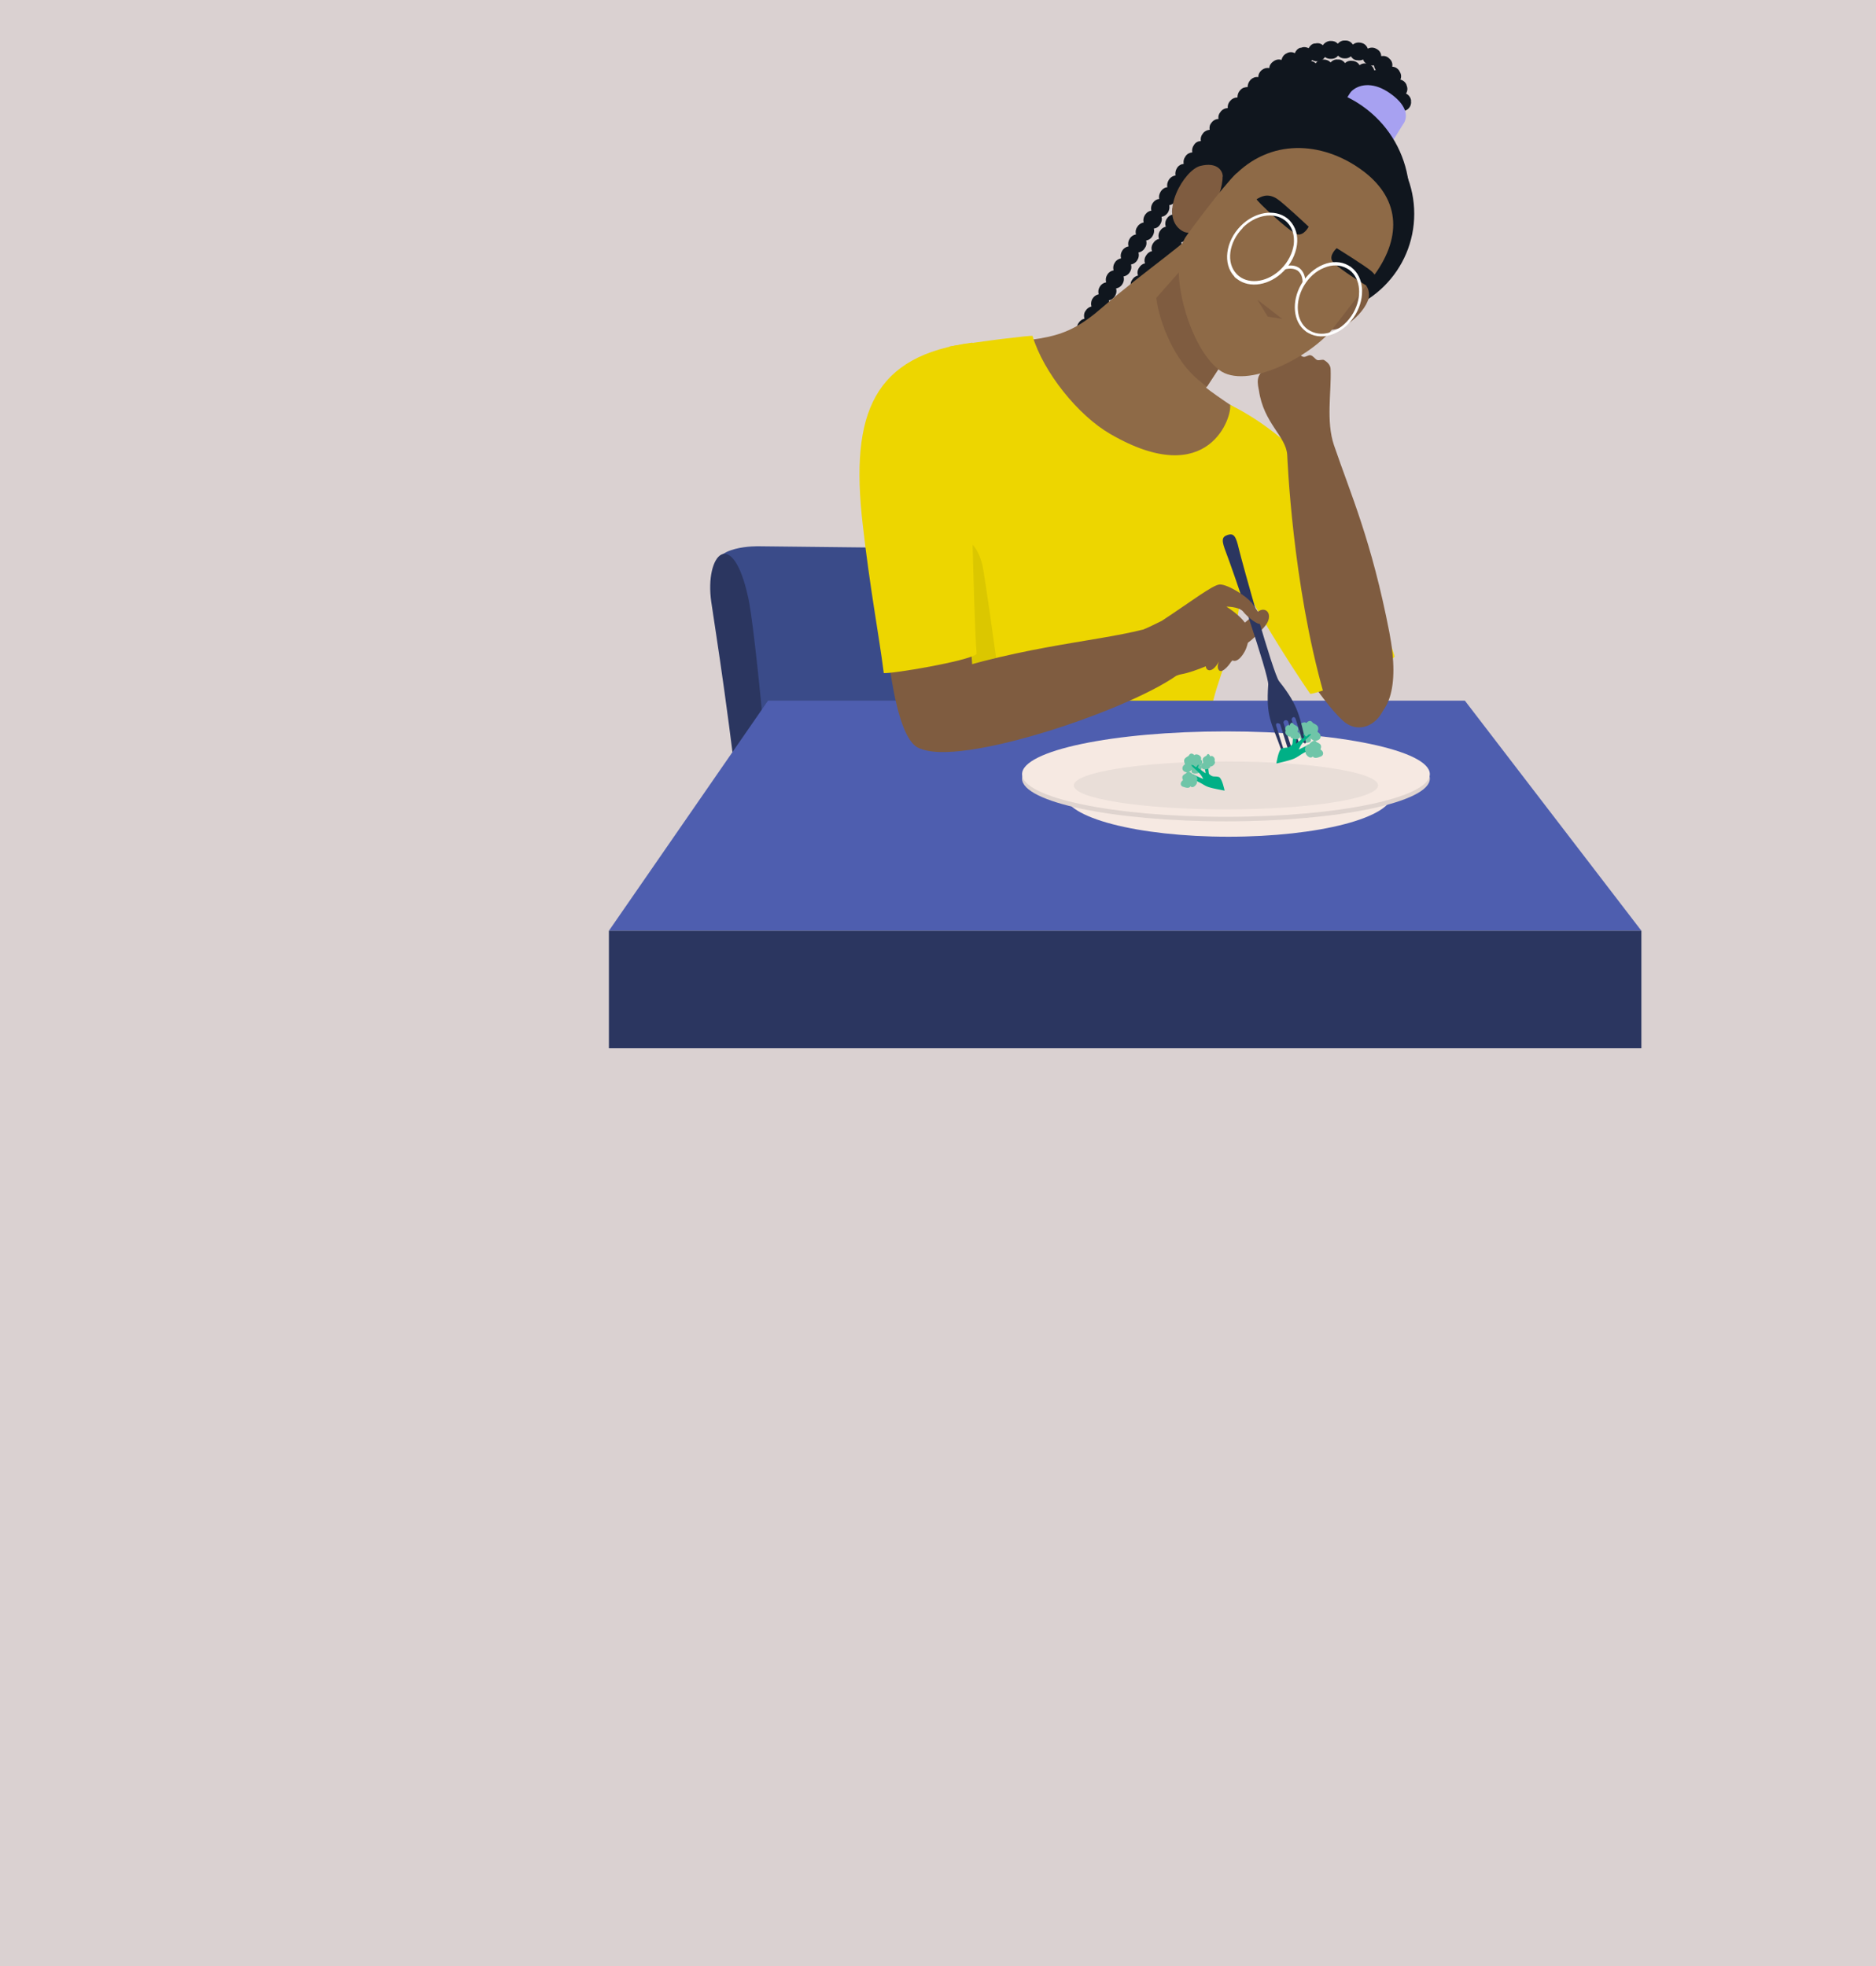 <?xml version="1.0" encoding="UTF-8"?>
<svg id="Laag_1" xmlns="http://www.w3.org/2000/svg" version="1.1" viewBox="0 0 830 870">
  <!-- Generator: Adobe Illustrator 29.2.1, SVG Export Plug-In . SVG Version: 2.1.0 Build 116)  -->
  <defs>
    <style>
      .st0 {
        fill: #2b3660;
      }

      .st1 {
        fill: #edd600;
      }

      .st2 {
        fill: #dbc700;
      }

      .st3 {
        fill: #a7a1f1;
      }

      .st4 {
        fill: #7f5c40;
      }

      .st5 {
        fill: #8e6a47;
      }

      .st6 {
        fill: #e9ded8;
      }

      .st7 {
        fill: #fff;
      }

      .st8 {
        fill: #3a4b89;
      }

      .st9 {
        fill: #f6e9e2;
      }

      .st10 {
        fill: #4e5eaf;
      }

      .st11 {
        fill: #dad1d1;
      }

      .st12 {
        fill: #10161e;
      }

      .st13 {
        fill: #00b086;
      }

      .st14 {
        fill: #dfd4cf;
      }

      .st15 {
        fill: #6fc5a8;
      }
    </style>
  </defs>
  <path class="st11" d="M0,0h830v870H0V0Z"/>
  <g>
    <g>
      <path class="st12" d="M486.6,188.8c-1.7-1-2.4-3.2-1.5-5.1l.2-.3c.5-1,1.5-1.8,2.5-2-.4-1-.4-2.2.1-3.2l.2-.3c.5-1,1.5-1.8,2.5-2-.4-1-.4-2.2.1-3.2l.2-.3c.5-1,1.5-1.8,2.5-2-.4-1-.4-2.2.1-3.2l.2-.3c.5-1,1.5-1.8,2.5-2-.4-1-.4-2.2.2-3.2l.2-.3c.5-1,1.5-1.8,2.5-2-.4-1-.4-2.2.2-3.2l.2-.3c.5-1,1.5-1.7,2.5-2-.4-1-.4-2.2.2-3.2l.2-.3c.5-1,1.5-1.7,2.5-2-.4-1-.4-2.2.2-3.2l.2-.3c.5-1,1.5-1.7,2.6-2-.4-1-.3-2.2.2-3.2l.2-.3c.6-1,1.5-1.7,2.6-2-.4-1-.3-2.2.2-3.2l.2-.3c.6-1,1.5-1.7,2.6-2-.4-1-.3-2.2.2-3.2l.2-.3c.6-1,1.5-1.7,2.6-1.9-.4-1-.3-2.2.2-3.2l.2-.3c.6-1,1.5-1.7,2.6-1.9-.4-1-.3-2.2.2-3.2l.2-.3c.6-1,1.5-1.7,2.6-1.9-.4-1-.3-2.2.3-3.2l.2-.3c.6-1,1.5-1.7,2.6-1.9-.4-1-.3-2.2.3-3.2l.2-.3c.6-1,1.5-1.7,2.6-1.9-.4-1-.3-2.2.3-3.2l.2-.3c.6-1,1.6-1.7,2.6-1.9-.3-1-.3-2.2.3-3.2l.2-.3c.6-1,1.6-1.7,2.7-1.9-.3-1-.2-2.2.3-3.2l.2-.3c.6-1,1.6-1.7,2.7-1.9-.3-1-.2-2.2.4-3.2l.2-.3c.6-1,1.6-1.6,2.7-1.8-.3-1-.2-2.2.4-3.2l.2-.3c.6-1,1.6-1.6,2.7-1.8-.3-1-.2-2.2.5-3.2l.2-.3c.6-1,1.7-1.6,2.7-1.8-.3-1-.1-2.2.5-3.2l.2-.3c.7-1,1.7-1.6,2.8-1.7-.3-1.1,0-2.2.6-3.2l.2-.3c.7-1,1.7-1.5,2.8-1.6-.2-1.1,0-2.3.7-3.2l.2-.3c.7-1,1.8-1.5,2.9-1.5-.2-1.1,0-2.3.9-3.2,0,0,.2-.2.3-.3.8-.9,2-1.4,3.1-1.3,0-1.2.3-2.4,1.3-3.2,0,0,.2-.2.3-.3,1-.9,2.2-1.1,3.4-.9,0-1.1.7-2.2,1.7-2.9l.3-.2c1-.7,2.2-.8,3.2-.6.1-1.1.8-2.1,1.8-2.8l.3-.2c1-.6,2.2-.8,3.3-.4.2-1.1.9-2.1,1.9-2.7l.3-.2c1-.6,2.2-.7,3.3-.3.2-1.1,1-2.1,2.1-2.6l.3-.2c1.1-.5,2.3-.5,3.4,0,.3-1.1,1.2-2,2.4-2.5.1,0,.3,0,.4-.1,1.2-.4,2.5-.2,3.5.4.6-1.1,1.6-1.9,2.9-2.1.1,0,.3,0,.5,0,1.5-.2,2.9.5,3.7,1.7,1.2-1,3-1.2,4.5-.3h0c.2.1.3.2.5.4,1.5,1,2,3,1.4,4.6,1.6.5,2.7,2,2.6,3.8,0,.4,0,.7,0,.7l-7.8-.8h0c0,0,0,0,0,0,0-.5,0-1,.3-1.4-.3-.1-.7-.3-1-.5,0,0,0,0-.1,0-.5-.3-.9-.7-1.2-1.1-.6.4-1.2.8-2,.9,0,0-.2,0-.3,0-1,.1-1.9,0-2.7-.6-.4.9-1.2,1.6-2.1,1.9,0,0-.2,0-.3.1-1,.4-2.1.3-3-.1-.3,1-1,1.8-2,2.3l-.3.2c-1,.5-2.1.5-3.1.2-.2,1-.9,1.9-1.9,2.5l-.3.2c-1,.6-2.1.7-3.1.4-.2,1-.8,2-1.8,2.6l-.3.2c-1,.6-2.1.8-3.1.5-.1,1-.7,2-1.7,2.7l-.3.2c-.9.6-2,.8-3,.6,0,1-.5,1.9-1.3,2.6,0,0-.2.1-.2.2-.8.7-1.8,1-2.8,1,0,1-.2,2.1-1,2.9,0,0-.1.2-.2.3-.7.9-1.8,1.3-2.8,1.4.2,1,0,2.1-.8,3l-.2.3c-.7.9-1.7,1.4-2.8,1.5.2,1,0,2.2-.6,3.1l-.2.3c-.7,1-1.7,1.5-2.7,1.6.3,1,0,2.2-.5,3.1l-.2.3c-.6,1-1.6,1.5-2.7,1.7.3,1,.1,2.2-.5,3.1l-.2.3c-.6,1-1.6,1.6-2.7,1.8.3,1,.2,2.2-.4,3.2l-.2.3c-.6,1-1.6,1.6-2.7,1.8.3,1,.2,2.2-.4,3.2l-.2.3c-.6,1-1.6,1.6-2.6,1.8.3,1,.2,2.2-.4,3.2l-.2.3c-.6,1-1.6,1.7-2.6,1.9.3,1,.2,2.2-.3,3.2l-.2.3c-.6,1-1.6,1.7-2.6,1.9.3,1,.3,2.2-.3,3.2l-.2.3c-.6,1-1.5,1.7-2.6,1.9.3,1,.3,2.2-.3,3.2l-.2.3c-.6,1-1.5,1.7-2.6,1.9.4,1,.3,2.2-.3,3.2l-.2.3c-.6,1-1.5,1.7-2.6,1.9.4,1,.3,2.2-.2,3.2l-.2.3c-.6,1-1.5,1.7-2.6,1.9.4,1,.3,2.2-.2,3.2l-.2.3c-.6,1-1.5,1.7-2.6,1.9.4,1,.3,2.2-.2,3.2l-.2.3c-.6,1-1.5,1.7-2.6,1.9.4,1,.3,2.2-.2,3.2l-.2.3c-.6,1-1.5,1.7-2.6,2,.4,1,.3,2.2-.2,3.2l-.2.3c-.5,1-1.5,1.7-2.5,2,.4,1,.3,2.2-.2,3.2l-.2.3c-.5,1-1.5,1.7-2.5,2,.4,1,.4,2.2-.2,3.2l-.2.3c-.5,1-1.5,1.7-2.5,2,.4,1,.4,2.2-.2,3.2l-.2.3c-.5,1-1.5,1.7-2.5,2,.4,1,.4,2.2-.2,3.2l-.2.3c-.5,1-1.5,1.7-2.5,2,.4,1,.4,2.2-.1,3.2l-.2.3c-.5,1-1.5,1.7-2.5,2,.4,1,.4,2.2-.1,3.2l-.2.3c-.5,1-1.5,1.8-2.5,2,.4,1,.4,2.2-.1,3.2l-.2.3c-.5,1-1.5,1.8-2.5,2,.4,1,.4,2.2-.1,3.2l-.2.3c-1,1.9-3.3,2.7-5.2,1.8,0,0-.2,0-.3-.2h-.1Z"/>
      <path class="st12" d="M473.1,200.9c-1.6-1-2.3-3-1.6-4.8v-.3c.6-1.1,1.5-1.9,2.5-2.2-.5-1-.5-2.1,0-3.2v-.3c.6-1.1,1.5-1.9,2.5-2.2-.5-1-.5-2.2,0-3.2v-.3c.6-1.1,1.5-1.8,2.5-2.2-.5-1-.5-2.2,0-3.2v-.3c.6-1.1,1.5-1.8,2.6-2.2-.5-1-.5-2.2,0-3.2v-.3c.6-1.1,1.5-1.8,2.6-2.1-.4-1-.5-2.2,0-3.2v-.3c.6-1.1,1.5-1.8,2.6-2.1-.4-1-.5-2.2,0-3.2l.2-.3c.5-1.1,1.4-1.8,2.4-2.1-.4-1-.5-2.2,0-3.2l.2-.3c.5-1.1,1.4-1.8,2.5-2.1-.4-1-.4-2.2,0-3.2l.2-.3c.5-1,1.4-1.8,2.5-2.1-.4-1-.4-2.2,0-3.2l.2-.3c.5-1,1.4-1.8,2.5-2.1-.4-1-.4-2.2,0-3.2l.2-.3c.5-1,1.4-1.8,2.5-2-.4-1-.4-2.2.1-3.2l.2-.3c.5-1,1.5-1.8,2.5-2-.4-1-.4-2.2.1-3.2l.2-.3c.5-1,1.5-1.8,2.5-2-.4-1-.4-2.2.2-3.2l.2-.3c.5-1,1.5-1.7,2.6-2-.4-1-.3-2.2.2-3.2l.2-.3c.6-1,1.5-1.7,2.6-2-.4-1-.3-2.2.2-3.2l.2-.3c.6-1,1.5-1.7,2.6-1.9-.4-1-.3-2.2.2-3.2l.2-.3c.6-1,1.5-1.7,2.6-1.9-.4-1-.3-2.2.3-3.2l.2-.3c.6-1,1.6-1.7,2.6-1.9-.3-1-.3-2.2.3-3.2l.2-.3c.6-1,1.6-1.7,2.7-1.9-.3-1-.2-2.2.4-3.2l.2-.3c.6-1,1.6-1.7,2.7-1.8-.3-1-.2-2.2.4-3.2l.2-.3c.6-1,1.6-1.6,2.7-1.8-.3-1-.2-2.2.5-3.2l.2-.3c.6-1,1.7-1.6,2.7-1.8-.3-1-.1-2.2.5-3.2l.2-.3c.7-1,1.7-1.6,2.8-1.7-.3-1.1,0-2.2.6-3.2l.2-.3c.7-1,1.7-1.5,2.8-1.7-.2-1.1,0-2.2.7-3.2l.2-.3c.7-1,1.8-1.5,2.9-1.6-.2-1.1,0-2.2.8-3.2l.2-.3c.7-1,1.8-1.5,2.9-1.5-.2-1.1,0-2.2.9-3.2l.2-.3c.8-.9,1.9-1.4,3-1.4-.1-1.1.2-2.3,1-3.1l.3-.3c.8-.9,1.9-1.3,3-1.3,0-1.1.3-2.3,1.1-3.1,0,0,.2-.2.3-.3.9-.9,2-1.2,3.1-1.1,0-1.1.4-2.3,1.4-3,0,0,.2-.2.3-.3,1-.8,2.1-1.1,3.3-.8,0-1.1.7-2.2,1.7-2.9.1,0,.2-.1.3-.2,1-.7,2.3-.8,3.4-.5.2-1.2,1-2.2,2.1-2.8.1,0,.3-.1.4-.2,1.2-.6,2.5-.4,3.6.1.5-1.1,1.5-2,2.8-2.3.1,0,.3,0,.4,0,1.2-.2,2.4,0,3.2.8.6-1,1.6-1.7,2.8-1.8.1,0,.3,0,.4,0,1.2-.1,2.4.3,3.2,1.1.7-.9,1.8-1.5,3.1-1.5h.4c1.3,0,2.4.6,3.1,1.6.9-.8,2.1-1.3,3.4-1,.1,0,.3,0,.4,0,1.3.2,2.3,1.1,2.9,2.2,1.1-.7,2.4-.8,3.7-.2.1,0,.3.1.4.2,1.3.6,2.1,1.8,2.2,3.1,1.3-.3,2.7,0,3.7,1.1.1.1.2.2.3.3,1,1.1,1.2,2.6.8,3.9,1.4.3,2.6,1.4,2.9,2.9,0,.4.1.6.1.7l-7.7,1.1h0c0,0,0,0,0,0-.2-.8-.1-1.5,0-2.2-.8-.2-1.5-.6-2-1.2,0,0-.1-.1-.2-.2-.6-.6-1-1.4-1-2.3-.8.2-1.7.1-2.5-.3,0,0-.2,0-.3-.1-.9-.4-1.6-1.1-1.9-1.9-.8.5-1.8.7-2.7.5,0,0-.2,0-.3,0-1-.2-1.9-.7-2.5-1.5-.7.7-1.7,1.1-2.7,1.1h-.3c-1.1,0-2.1-.4-2.8-1.1-.6.8-1.6,1.4-2.6,1.5-.1,0-.2,0-.3,0-1.1.1-2.1-.2-2.9-.9-.6.9-1.4,1.5-2.5,1.8-.1,0-.2,0-.3,0-1,.2-1.9,0-2.8-.4-.4.9-1,1.6-2,2,0,0-.2,0-.3.1-1,.5-2,.5-2.9.2-.2,1-.8,1.9-1.7,2.5,0,0-.2.1-.3.2-.9.6-2,.8-3,.6,0,1-.5,2-1.4,2.7,0,0-.2.1-.3.2-.9.7-1.9,1-2.9.9,0,1-.4,2.1-1.2,2.9,0,0-.2.2-.2.2-.8.8-1.9,1.2-2.9,1.1,0,1-.2,2.1-1,3l-.2.3c-.8.9-1.8,1.3-2.9,1.3.1,1-.1,2.1-.9,3l-.2.3c-.7.9-1.8,1.4-2.8,1.4.2,1,0,2.2-.8,3.1l-.2.3c-.7.9-1.7,1.4-2.8,1.5.2,1,0,2.2-.7,3.1l-.2.3c-.7.9-1.7,1.5-2.8,1.6.2,1,0,2.2-.6,3.1l-.2.3c-.7,1-1.7,1.5-2.7,1.6.3,1,0,2.2-.5,3.1l-.2.3c-.6,1-1.6,1.6-2.7,1.7.3,1,.1,2.2-.5,3.1l-.2.3c-.6,1-1.6,1.6-2.7,1.8.3,1,.2,2.2-.4,3.2l-.2.3c-.6,1-1.6,1.6-2.7,1.8.3,1,.2,2.2-.4,3.2l-.2.3c-.6,1-1.6,1.6-2.6,1.8.3,1,.2,2.2-.3,3.2l-.2.3c-.6,1-1.5,1.7-2.6,1.9.3,1,.3,2.2-.3,3.2l-.2.3c-.6,1-1.5,1.7-2.6,1.9.4,1,.3,2.2-.3,3.2l-.2.3c-.6,1-1.5,1.7-2.6,1.9.4,1,.3,2.2-.2,3.2l-.2.3c-.6,1-1.5,1.7-2.6,1.9.4,1,.3,2.2-.2,3.2l-.2.3c-.5,1-1.5,1.7-2.5,2,.4,1,.4,2.2-.2,3.2l-.2.3c-.5,1-1.5,1.7-2.5,2,.4,1,.4,2.2-.2,3.2l-.2.3c-.5,1-1.5,1.7-2.5,2,.4,1,.4,2.2-.1,3.2l-.2.3c-.5,1-1.4,1.8-2.5,2,.4,1,.4,2.2-.1,3.2l-.2.3c-.5,1-1.4,1.8-2.5,2,.4,1,.4,2.2,0,3.2l-.2.3c-.5,1-1.4,1.8-2.5,2.1.4,1,.4,2.2,0,3.2l-.2.3c-.5,1-1.4,1.8-2.5,2.1.4,1,.4,2.2,0,3.2v.3c-.6,1-1.6,1.8-2.6,2.1.4,1,.5,2.1,0,3.2v.3c-.6,1.1-1.5,1.8-2.6,2.1.4,1,.5,2.1,0,3.2v.3c-.6,1.1-1.5,1.8-2.6,2.1.4,1,.5,2.1,0,3.2v.3c-.6,1.1-1.5,1.8-2.6,2.1.5,1,.5,2.1,0,3.2v.3c-.6,1.1-1.5,1.8-2.5,2.1.5,1,.5,2.1,0,3.2v.3c-.6,1.1-1.5,1.8-2.5,2.2.5,1,.5,2.1,0,3.2v.3c-.6,1.1-1.5,1.9-2.5,2.2.5,1,.5,2.1,0,3.2v.3c-1,2-3.3,2.9-5.3,2.1-.2,0-.4-.2-.5-.3h0Z"/>
      <path class="st12" d="M457.6,204.7h0c-1.9-1.1-2.4-3.6-1.3-5.4l.2-.3c.6-1,1.6-1.6,2.7-1.8-.3-1-.2-2.2.4-3.2l.2-.3c.6-1,1.6-1.6,2.7-1.8-.3-1-.2-2.2.4-3.2l.2-.3c.6-1,1.6-1.6,2.7-1.8-.3-1-.2-2.2.4-3.2l.2-.3c.6-1,1.6-1.6,2.7-1.8-.3-1-.2-2.2.4-3.2l.2-.3c.6-1,1.6-1.6,2.7-1.9-.3-1-.2-2.2.4-3.2l.2-.3c.6-1,1.6-1.6,2.6-1.9-.3-1-.2-2.2.3-3.2l.2-.3c.6-1,1.6-1.7,2.6-1.9-.3-1-.2-2.2.3-3.2l.2-.3c.6-1,1.6-1.7,2.6-1.9-.3-1-.2-2.2.3-3.2l.2-.3c.6-1,1.6-1.7,2.6-1.9-.3-1-.2-2.2.3-3.2l.2-.3c.6-1,1.6-1.7,2.6-1.9-.3-1-.3-2.2.3-3.2l.2-.3c.6-1,1.6-1.7,2.6-1.9-.3-1-.3-2.2.3-3.2l.2-.3c.6-1,1.6-1.7,2.6-1.9-.3-1-.3-2.2.3-3.2l.2-.3c.6-1,1.5-1.7,2.6-1.9-.3-1-.3-2.2.3-3.2l.2-.3c.6-1,1.5-1.7,2.6-1.9-.3-1-.3-2.2.3-3.2l.2-.3c.6-1,1.5-1.7,2.6-1.9-.4-1-.3-2.2.3-3.2l.2-.3c.6-1,1.5-1.7,2.6-1.9-.4-1-.3-2.2.3-3.2l.2-.3c.6-1,1.5-1.7,2.6-1.9-.4-1-.3-2.2.3-3.2l.2-.3c.6-1,1.5-1.7,2.6-1.9-.4-1-.3-2.2.2-3.2l.2-.3c.6-1,1.5-1.7,2.6-1.9-.4-1-.3-2.2.2-3.2l.2-.3c.6-1,1.5-1.7,2.6-1.9-.4-1-.3-2.2.2-3.2l.2-.3c.6-1,1.5-1.7,2.6-1.9-.4-1-.3-2.2.2-3.2l.2-.3c.6-1,1.5-1.7,2.6-1.9-.4-1-.3-2.2.3-3.2l.2-.3c.6-1,1.6-1.7,2.6-1.9-.4-1-.3-2.2.3-3.2l.2-.3c.6-1,1.6-1.7,2.7-1.9-.3-1-.2-2.2.4-3.2l.2-.3c.6-1,1.6-1.6,2.7-1.8-.3-1-.2-2.2.5-3.2l.2-.3c.7-1,1.7-1.6,2.8-1.7-.3-1.1,0-2.2.6-3.2l.2-.3c.7-1,1.7-1.6,2.8-1.7-.2-1.1,0-2.3.7-3.2l.2-.3c.7-1,1.8-1.5,2.9-1.5-.2-1.1,0-2.3.9-3.2l.2-.3c.8-.9,1.9-1.4,3-1.4-.1-1.1.2-2.3,1-3.1l.3-.3c.8-.9,2-1.3,3.1-1.2,0-1.1.4-2.3,1.3-3.1,0,0,.2-.2.3-.3.9-.8,2.1-1.1,3.2-1,0-1.1.6-2.3,1.6-3,0,0,.2-.2.3-.2,1-.7,2.2-.9,3.4-.6.2-1.1.9-2.2,1.9-2.8.1,0,.2-.1.4-.2,1.1-.6,2.4-.6,3.4-.2.3-1.1,1.2-2.1,2.3-2.6.1,0,.3,0,.4-.1,1.2-.4,2.4-.3,3.4.3s0,0,0,0c.5-1.1,1.5-1.9,2.7-2.2.1,0,.3,0,.4,0,1.2-.3,2.5,0,3.3.9.7-1,1.7-1.6,3-1.7.1,0,.3,0,.4,0,1.2,0,2.4.4,3.2,1.3.8-.9,1.9-1.4,3.1-1.3h.4c1.2,0,2.3.7,2.9,1.6.8-.8,2-1.2,3.2-1,.1,0,.3,0,.4,0,1.2.2,2.3.9,2.8,1.9,1-.7,2.2-1,3.5-.6.1,0,.3,0,.4.1,1.4.4,2.3,1.5,2.6,2.8,1.4-.5,3.1-.1,4.2,1,.1.2.3.3.4.5,1.3,1.6,1.1,3.9-.4,5.3,1.2,1.4,1.3,3.5,0,5-.2.3-.4.5-.5.6l-5.6-5.5h0s0,0,0,0c.1-.1.2-.3.4-.4,0,0,0,0,0,0,0,0,0,0,0,0-.5-.5-.8-1.1-1-1.8-.8.3-1.6.3-2.5,0,0,0-.2,0-.3,0-1-.3-1.8-1-2.3-1.8-.8.6-1.8.9-2.9.7-.1,0-.2,0-.3,0-1.1-.1-2-.8-2.6-1.6-.8.7-1.8,1.1-2.9,1h-.3c-1.1,0-2-.6-2.7-1.3-.7.8-1.6,1.3-2.7,1.3h-.3c-1.1,0-2.1-.3-2.8-.9-.6.8-1.4,1.4-2.5,1.7,0,0-.2,0-.3,0-1,.2-2.1,0-2.9-.5-.4.9-1.2,1.6-2.2,2,0,0-.2,0-.3.1-1,.4-2,.3-2.9,0-.3,1-.9,1.8-1.9,2.3,0,0-.2.1-.3.2-1,.5-2,.6-3,.4-.1,1-.7,1.9-1.6,2.6,0,0-.2.1-.3.2-.9.7-1.9.9-2.9.7,0,1-.5,2-1.3,2.8,0,0-.2.1-.3.2-.8.8-1.9,1.1-2.9,1,0,1-.3,2.1-1.1,2.9l-.2.3c-.8.8-1.8,1.2-2.9,1.2.1,1-.2,2.1-.9,3l-.2.3c-.7.9-1.8,1.3-2.8,1.4.2,1,0,2.1-.7,3l-.2.3c-.7.9-1.7,1.4-2.8,1.5.2,1,0,2.1-.6,3.1l-.2.3c-.7,1-1.7,1.5-2.7,1.6.3,1,.1,2.2-.5,3.1l-.2.3c-.6,1-1.6,1.6-2.7,1.7.3,1,.2,2.2-.4,3.1l-.2.3c-.6,1-1.6,1.6-2.6,1.8.3,1,.2,2.2-.4,3.2l-.2.3c-.6,1-1.5,1.6-2.6,1.9.3,1,.3,2.2-.3,3.2l-.2.3c-.6,1-1.5,1.7-2.6,1.9.4,1,.3,2.2-.2,3.2l-.2.3c-.6,1-1.5,1.7-2.5,1.9.4,1,.3,2.2-.2,3.2l-.2.3c-.6,1-1.5,1.7-2.6,2,.4,1,.3,2.2-.2,3.2l-.2.3c-.6,1-1.5,1.7-2.6,1.9.4,1,.3,2.2-.2,3.2l-.2.3c-.6,1-1.5,1.7-2.6,1.9.4,1,.3,2.2-.2,3.2l-.2.3c-.6,1-1.5,1.7-2.6,1.9.4,1,.3,2.2-.3,3.2l-.2.3c-.6,1-1.5,1.7-2.6,1.9.4,1,.3,2.2-.3,3.2l-.2.3c-.6,1-1.5,1.7-2.6,1.9.4,1,.3,2.2-.3,3.2l-.2.3c-.6,1-1.5,1.7-2.6,1.9.4,1,.3,2.2-.3,3.2l-.2.3c-.6,1-1.5,1.7-2.6,1.9.3,1,.3,2.2-.3,3.2l-.2.3c-.6,1-1.6,1.7-2.6,1.9.3,1,.3,2.2-.3,3.2l-.2.3c-.6,1-1.6,1.7-2.6,1.9.3,1,.3,2.2-.3,3.2l-.2.3c-.6,1-1.6,1.7-2.6,1.9.3,1,.3,2.2-.3,3.2l-.2.3c-.6,1-1.6,1.7-2.6,1.9.3,1,.2,2.2-.3,3.2l-.2.3c-.6,1-1.6,1.7-2.6,1.9.3,1,.2,2.2-.3,3.2l-.2.3c-.6,1-1.6,1.7-2.6,1.9.3,1,.2,2.2-.4,3.2l-.2.3c-.6,1-1.6,1.7-2.7,1.9.3,1,.2,2.2-.4,3.2l-.2.3c-.6,1-1.6,1.7-2.7,1.9.3,1,.2,2.2-.4,3.2l-.2.3c-.6,1-1.6,1.7-2.7,1.9.3,1,.2,2.2-.4,3.2l-.2.3c-.6,1-1.6,1.6-2.7,1.8.3,1,.2,2.2-.4,3.2l-.2.3c-.6,1-1.6,1.6-2.7,1.8.3,1,.2,2.2-.4,3.2l-.2.3c-.6,1-1.6,1.6-2.7,1.8.3,1,.2,2.2-.4,3.2l-.2.3c-1.1,1.8-3.5,2.4-5.4,1.3h0Z"/>
      <path class="st12" d="M454.1,191.6c-1.7-1-2.4-3.3-1.4-5.1v-.2c.7-1,1.6-1.8,2.7-2-.4-1-.4-2.2.2-3.2l.2-.3c.6-1,1.5-1.7,2.6-2-.4-1-.3-2.2.2-3.2l.2-.3c.6-1,1.5-1.7,2.6-1.9-.4-1-.3-2.2.2-3.2l.2-.3c.6-1,1.5-1.7,2.6-1.9-.4-1-.3-2.2.2-3.2l.2-.3c.6-1,1.5-1.7,2.6-1.9-.4-1-.3-2.2.3-3.2l.2-.3c.6-1,1.5-1.7,2.6-1.9-.4-1-.3-2.2.3-3.2l.2-.3c.6-1,1.5-1.7,2.6-1.9-.4-1-.3-2.2.3-3.2l.2-.3c.6-1,1.6-1.7,2.6-1.9-.3-1-.3-2.2.3-3.2l.2-.3c.6-1,1.6-1.7,2.6-1.9-.3-1-.3-2.2.3-3.2l.2-.3c.6-1,1.6-1.7,2.6-1.9-.3-1-.2-2.2.3-3.2l.2-.3c.6-1,1.6-1.7,2.7-1.9-.3-1-.2-2.2.4-3.2l.2-.3c.6-1,1.6-1.6,2.7-1.8-.3-1-.2-2.2.4-3.2l.2-.3c.6-1,1.6-1.6,2.7-1.8-.3-1-.2-2.2.4-3.2l.2-.3c.6-1,1.6-1.6,2.7-1.8-.3-1-.2-2.2.4-3.2l.2-.3c.6-1,1.6-1.6,2.7-1.8-.3-1-.2-2.2.4-3.2l.2-.3c.6-1,1.6-1.6,2.7-1.8-.3-1-.2-2.2.5-3.2l.2-.3c.6-1,1.7-1.6,2.7-1.8-.3-1-.1-2.2.5-3.2l.2-.3c.7-1,1.7-1.6,2.7-1.7-.3-1-.1-2.2.5-3.2l.2-.3c.7-1,1.7-1.6,2.8-1.7-.3-1,0-2.2.6-3.2l.2-.3c.7-1,1.7-1.6,2.8-1.7-.3-1,0-2.2.6-3.2l.2-.3c.7-1,1.7-1.5,2.8-1.7-.2-1.1,0-2.2.6-3.2l.2-.3c.7-1,1.7-1.5,2.8-1.6-.2-1.1,0-2.2.7-3.2l.2-.3c.7-1,1.8-1.5,2.9-1.6-.2-1.1,0-2.2.7-3.2l.2-.3c.7-1,1.8-1.5,2.9-1.5-.2-1.1,0-2.2.8-3.2l.2-.3c.7-.9,1.8-1.4,2.9-1.5-.2-1.1,0-2.2.8-3.1l.2-.3c.8-.9,1.8-1.4,2.9-1.4-.2-1.1.1-2.2.9-3.1l.2-.3c.8-.9,1.9-1.4,3-1.4-.1-1.1.2-2.2,1-3.1l.3-.3c.8-.9,1.9-1.3,3-1.3,0-1.1.3-2.2,1.1-3.1l.3-.3c.8-.9,2-1.2,3.1-1.2,0-1.1.4-2.2,1.2-3.1l.3-.3c.9-.8,2-1.2,3.2-1,0-1.1.5-2.2,1.4-3l.3-.2c1-.8,2.1-1,3.2-.8,0-1.1.7-2.2,1.7-2.9,0,0,.2-.1.3-.2,1-.7,2.3-.9,3.4-.5.2-1.1.9-2.2,2-2.8.1,0,.2-.1.4-.2,1.1-.6,2.4-.6,3.5,0,.4-1.1,1.2-2,2.4-2.4h.4c1.1-.5,2.3-.3,3.3.2s0,0,0,0c.5-1,1.4-1.9,2.6-2.1.1,0,.3,0,.4,0,1.2-.3,2.4,0,3.3.8.6-1,1.7-1.7,2.9-1.9.1,0,.3,0,.4,0,1.3-.1,2.4.3,3.3,1.2.8-.9,1.9-1.5,3.2-1.4h.4c1.3,0,2.4.8,3.1,1.8.9-.8,2.2-1.1,3.5-.8.1,0,.3,0,.4.1,1.3.3,2.2,1.3,2.7,2.5,1.1-.6,2.5-.6,3.6,0,.1,0,.2.1.4.2,1.2.7,1.9,1.8,1.9,3.1,1.2-.2,2.5,0,3.5,1,0,0,.2.2.3.3,1,.9,1.3,2.2,1.1,3.4,1.2,0,2.4.7,3.1,1.8,0,.1.1.2.2.4.7,1.1.8,2.4.3,3.5,1.2.3,2.2,1.1,2.7,2.3,0,.1,0,.3.1.4.5,1.2.3,2.5-.3,3.5,1.1.5,1.9,1.5,2.2,2.8,0,.3,0,.5,0,.5.3,2.1-1.2,4.1-3.3,4.4-2.1.3-4.1-1.2-4.4-3.3,0,0,0,0,0-.2-.2-1,0-2,.5-2.8-.9-.4-1.6-1.1-2-2.1,0,0,0-.2-.1-.3-.4-1-.4-2,0-2.9-.9-.2-1.8-.8-2.3-1.7,0,0-.1-.2-.2-.3-.6-.9-.7-1.8-.6-2.8-.9,0-1.9-.4-2.6-1.1,0,0-.1-.1-.2-.2-.7-.7-1.1-1.6-1.2-2.5-.9.2-1.9,0-2.7-.4,0,0-.2,0-.3-.1-.9-.5-1.5-1.2-1.8-2.1-.8.4-1.8.5-2.8.3,0,0-.2,0-.3,0-1-.2-1.8-.9-2.3-1.7-.7.6-1.7,1-2.7.9h-.3c-1,0-2-.5-2.7-1.2-.6.8-1.5,1.3-2.6,1.4-.1,0-.2,0-.3,0-1.1.1-2.1-.2-2.9-.8-.5.9-1.4,1.5-2.4,1.8-.1,0-.2,0-.3,0-1.1.3-2.1,0-3-.5-.4.9-1.2,1.7-2.3,2h-.3c-1,.5-2.1.4-3,0-.3.9-1,1.7-1.9,2.2,0,0-.2,0-.3.1-1,.5-2,.6-3,.3-.2,1-.7,1.9-1.6,2.5,0,0-.2.1-.3.2-.9.6-2,.8-3,.6,0,1-.6,2-1.4,2.8l-.3.2c-.9.7-1.9,1-3,.9,0,1-.4,2.1-1.2,2.9l-.3.2c-.8.8-1.9,1.1-3,1,0,1-.3,2.1-1.1,2.9l-.3.3c-.8.8-1.9,1.2-2.9,1.2,0,1-.2,2.1-1,3l-.2.3c-.8.9-1.8,1.3-2.9,1.3.1,1-.2,2.2-.9,3l-.2.3c-.8.9-1.8,1.3-2.9,1.4.2,1-.1,2.2-.9,3.1l-.2.3c-.7.9-1.8,1.4-2.9,1.4.2,1,0,2.2-.8,3.1l-.2.3c-.7.9-1.8,1.4-2.8,1.5.2,1,0,2.2-.7,3.1l-.2.3c-.7.9-1.7,1.4-2.8,1.5.2,1,0,2.2-.7,3.1l-.2.3c-.7.9-1.7,1.5-2.8,1.6.2,1,0,2.2-.6,3.1l-.2.3c-.7,1-1.7,1.5-2.8,1.6.2,1,0,2.2-.6,3.1l-.2.3c-.7,1-1.7,1.5-2.8,1.6.3,1,0,2.2-.6,3.1l-.2.3c-.7,1-1.7,1.5-2.7,1.7.3,1,0,2.2-.5,3.1l-.2.3c-.7,1-1.7,1.6-2.7,1.7.3,1,.1,2.2-.5,3.2l-.2.3c-.6,1-1.6,1.6-2.7,1.7.3,1,.1,2.2-.5,3.2l-.2.3c-.6,1-1.6,1.6-2.7,1.8.3,1,.2,2.2-.5,3.2l-.2.3c-.6,1-1.6,1.6-2.7,1.8.3,1,.2,2.2-.4,3.2l-.2.3c-.6,1-1.6,1.6-2.7,1.8.3,1,.2,2.2-.4,3.2h0l-.2.3c-.6,1-1.6,1.6-2.7,1.8.3,1,.2,2.2-.4,3.2l-.2.3c-.6,1-1.6,1.6-2.7,1.8.3,1,.2,2.2-.4,3.2l-.2.3c-.6,1-1.6,1.6-2.6,1.8.3,1,.2,2.2-.4,3.2l-.2.3c-.6,1-1.6,1.6-2.6,1.9.3,1,.2,2.2-.3,3.2l-.2.3c-.6,1-1.6,1.7-2.6,1.9.3,1,.3,2.2-.3,3.2l-.2.3c-.6,1-1.6,1.7-2.6,1.9.3,1,.3,2.2-.3,3.2l-.2.3c-.6,1-1.5,1.7-2.6,1.9.3,1,.3,2.2-.3,3.2l-.2.3c-.6,1-1.5,1.7-2.6,1.9.4,1,.3,2.2-.3,3.2l-.2.3c-.6,1-1.5,1.7-2.6,1.9.4,1,.3,2.2-.3,3.2l-.2.3c-.6,1-1.5,1.7-2.6,1.9.4,1,.3,2.2-.2,3.2l-.2.3c-.6,1-1.5,1.7-2.6,1.9.4,1,.3,2.2-.2,3.2l-.2.3c-.6,1-1.5,1.7-2.6,1.9.4,1,.3,2.2-.2,3.2l-.2.3c-.5,1-1.5,1.7-2.5,2,.4,1,.4,2.2-.2,3.2v.2c-1.1,1.9-3.5,2.7-5.4,1.7,0,0-.2,0-.2-.1h0Z"/>
      <polygon class="st12" points="607.4 34.4 599.2 47.9 541.4 69 571.1 26.3 607.4 34.4"/>
      <path class="st3" d="M621,54.6c-.5.9-7.6,12.3-8.3,13-4.6,4.9-5.8-2.6-11.8-6.2-5.9-3.6-13.1-1-11-7.3.3-1,7.1-12.9,7.9-13.6,3.2-3.2,9.2-4.3,16,0s10,9.6,7.2,14.2Z"/>
    </g>
    <circle class="st12" cx="580.6" cy="94.6" r="45.1"/>
    <g id="face">
      <g id="eyebrows">
        <path class="st12" d="M582.4,105.9s14.2,6.8,16.6,8.6c4,3,3.3,6.4,3,8.3,0,.7-18.8-8.4-20.8-10.8-2-2.5,1.2-6,1.2-6Z"/>
        <path class="st12" d="M569.1,97.8s-12.5-9.5-15.3-10.8c-4.5-2.2-7.2,0-8.7,1.1-.5.4,16.1,12.9,19.2,13.5,3.1.6,4.8-3.9,4.8-3.9h0Z"/>
      </g>
      <g>
        <g id="face1">
          <ellipse class="st12" cx="582.1" cy="128.8" rx="5.9" ry="5.2" transform="translate(168.9 558.5) rotate(-58.6)"/>
        </g>
        <g id="face2">
          <ellipse class="st12" cx="549.3" cy="108.8" rx="5.9" ry="5.2" transform="translate(170.2 520.9) rotate(-58.6)"/>
        </g>
      </g>
    </g>
  </g>
  <g id="Laag_3">
    <g>
      <g>
        <g>
          <path class="st8" d="M462.7,243.1l-126.8-1.4s-22.2-.7-19.3,11.7c3.6,15.3,10.2,52.3,23.4,134.4l170.5-.7c-12.5-48.6-26.9-140.4-47.8-144h0Z"/>
          <path class="st0" d="M331,264.3c-6.9-31.8-19.4-19.3-16.3,2.1,2.2,15.3,7.7,47.5,15.9,121.4l11.8,4.9c-.8-38.6-8.5-115.6-11.4-128.5Z"/>
        </g>
        <path class="st5" d="M531.9,99.1c-4.6,6.9-25,20.3-44.3,37-17.8,15.5-26,13.4-61.5,17.3-1.4.2,19.5,39.5,46.5,54,64.7,34.9,77.3-13.5,81.6-21.7-7.3-4.8-18.5-12.1-23.1-16.2-8.8-7.9,21.3-21.1,28-29.4,14.7-18.4-22-49-27.2-41h0Z"/>
        <path class="st1" d="M456.8,148.6c4.9,16.2,20.2,35.2,34.4,43.4,44.1,25.6,54.2-8.5,53-12.9,14.6,7.1,29,19.3,31.5,24.3-3.7,11.3-27,22.7-26.4,43.1,1.7,57.2-27.9,55-8.2,123.7,1.3,4.7-58.2,39.2-133.8,9.8-1.5-2.7.6-123.3.6-133.4,0-55.9,2.4-71.8,12.2-93.3,15-2.5,35.6-4.9,36.6-4.7h0Z"/>
        <path class="st2" d="M416.8,261.4c4.2-28.2,14-26,17.8-11.6,1.2,4.4,16.9,114.4,14.3,122.9-14.4-6.7-34.9-10.6-35.6-13.5-9.2-33.7,2-87.8,3.6-97.9h0Z"/>
        <g>
          <polygon class="st10" points="726.2 411.8 269.4 411.8 339.8 310 648.1 310 726.2 411.8"/>
          <rect class="st0" x="269.4" y="411.8" width="456.8" height="52"/>
        </g>
        <g>
          <ellipse class="st9" cx="543.5" cy="351.3" rx="72.5" ry="18.9"/>
          <ellipse class="st14" cx="542.4" cy="344.5" rx="90.2" ry="18.9"/>
          <ellipse class="st9" cx="542.4" cy="342.5" rx="90.2" ry="18.9"/>
          <ellipse class="st6" cx="542.4" cy="347.5" rx="67.3" ry="10.6"/>
          <g>
            <path class="st15" d="M528.5,334.2s-1.5-1.9-2.6.2c-1.7,1-2.6,1.6-1.6,3.7-1.7,1.1-1.4,2.9,0,3.4,1.4.5,1.9,0,3-.9-.7,1.8,1.5,1.8,2.7,1.5,1.2-.3,2.1-2.6,1.3-3.2.6-.9,1-2.3,0-2.9.8-1.5-2.1-3-2.9-1.8h0Z"/>
            <path class="st13" d="M532.4,344.7s-3.5-1.5-4.4-2c-1.6-.7-1.8.3-.8,2.1,3.7,1,5.3,2.7,7.4,3.4,2,.7,7.2,1.6,7.2,1.6,0,0-1.1-5.5-2.5-6-2-.6-2.6.4-4.4-1.4-.2-.2-.5-4.7-.6-4.8s-.8,0-1.7.2c-.2,0,1,4.3.8,4.3s-2.2-1.6-3.3-2.3c-.4-.3.5-1.3.2-1.4-.4-.3-.9,1.3-1.3,1-.9-.6-.9-.8-1-.8-.4,0-1.2-.4-.9,0,.6,1.2,4.2,3.2,5.3,6.2h0Z"/>
            <path class="st15" d="M528,342.9s-2.2-2.6-3.2-.8c-1.4.8-2.2,1.3-1.4,3.1-1.4.9-1.3,2.5,0,2.9s2.6.9,3.3-.2c1.3,1.4,3.4-1.5,2.8-2.1.5-.8.3-2.9-1.4-3Z"/>
            <path class="st15" d="M535.5,334.8s-.8-2.3-1.7-.5c-1.4.8-2.2,1.3-1.4,3.1-1.4.9-1.3,2.5,0,2.9s3.5-.5,2.9-1.1c1.7,0,2.8-2,2-2.5.7-1.2-1.1-2.9-1.8-2h0Z"/>
          </g>
        </g>
        <path class="st4" d="M406.9,331.1c-12.4-4.1-15.3-56-15.9-60.6-4.1-33-1.6-47.7-2.4-63.3-1.3-23.9,29.2-11.2,32.4,9.2,6.2,39.5,11.1,88.7,9.9,104.3,0,0-13.8,13.8-24,10.4h0Z"/>
        <path class="st1" d="M391,297.7c-2.1-16.6-6.1-37.2-9.3-65.6-5.8-49.9,5.1-74.8,48.5-80.5,6.8,19.5-.4,49.1-.2,72.7.4,27,1.5,59.3,2.1,65.1-4.1,3.2-37.7,8.8-41.2,8.4h0Z"/>
        <path class="st4" d="M565.8,279.4s18,30.3,28.5,39.6c9.8,8.7,24.4-3.7,18-22.5-1.8-5.3-7.7-29.4-7.7-29.4,0,0-39.2,3.8-38.8,12.3Z"/>
        <path class="st1" d="M579.7,307s-22.2-31.6-41.4-70.7c-9.3-18.8,7.2-36,15.5-45.9,12.5.4,23.2,12.6,30.4,26.2,12.8,24.2,26.7,53.7,32.8,73.8-3.4,5.5-33.9,16.5-37.3,16.6h0Z"/>
        <path class="st4" d="M588.7,163.3c.4,10.2-2.1,23.1,1.5,33.7,7.4,21.7,16.6,42.1,24.5,82.8,9.9,51.6-24.4,43.3-29,27.2-14-49.1-16.1-104.3-16.2-105.8-.6-8.3-10.4-13.9-12.5-28.4-.4-2.2-2.1-8,3.9-9.3,2.1-3.6,2-4.3,3.9-4.9.9-.3,2.2.2,3.8,0,1.4-.3,3.1-2.1,4.8-2.1s2.3,1.3,3.4,1.4,2.1-1,3.1-.7c1.2.3,2,1.8,2.9,2.1s2.2-.4,3,0c1.7,1,2.9,2.4,2.9,4.1h0Z"/>
        <g>
          <path class="st4" d="M548.6,277.3s6.8-5.7,7.5-6.3c3.9-3.6,8.1,1.2,3,6.7-5,5.6-7.2,6.8-7.2,6.8,0,0-7.1-1.9-3.4-7.3h0Z"/>
          <g>
            <path class="st15" d="M578,319.9s1.5-2.1,2.9,0c1.9.9,2.9,1.5,2,3.9,1.9,1.1,1.8,3,.2,3.7-1.5.6-2,.2-3.3-.8.9,1.9-1.5,2.1-2.8,1.8-1.3-.3-2.3-2.7-1.6-3.4-.7-.9-1.2-2.4-.3-3.1-1.1-1.5,1.9-3.1,2.9-2.1Z"/>
            <path class="st0" d="M577.2,328.7h0c-.3,0-.6-.2-.8-.5l-3.2-10.2c-.2-.4-.5-.8-.9-.7h0c-.4,0-1,.7-.8,1.3l3.6,11.4c0,.4,0,.8-.3.9l-.5.2c-.3,0-.6-.2-.8-.5l-3.6-11.4c-.2-.4-.9-.7-1.3-.5h0c-.4,0-.9.7-.7,1.2l3.6,11.4c0,.4,0,.8-.3.9l-.4.2c-.3,0-.6-.2-.8-.5l-3.6-11.4c-.2-.4-1.1-.6-1.4-.5h0c-.4,0-.5.6-.4,1.1l3.2,10.2c0,.4,0,.8-.3.9h0c-.2,0-.5,0-.6-.3-4.5-12.8-6.8-14.5-5.8-29,.3-4.3-16.1-51.9-18.6-58.3-2.1-5.4-2.1-7,.6-7.9,2.7-.9,3.7.4,5,6.1,1.6,6.6,15.1,55.1,17.8,58.6,9.1,11.3,9.1,16.5,11.9,27.1-.2.3-.5.6-.6.6h0Z"/>
            <path class="st13" d="M574.5,331.7s3.7-1.8,4.7-2.3c1.7-.9,2,.2,1,2.2-3.9,1.3-5.6,3.2-7.8,4.1-2.1.9-7.7,2.1-7.7,2.1,0,0,.9-6,2.3-6.6,2.1-.8,2.8.3,4.7-1.8.3-.3.4-5,.4-5.2,0,0,.9,0,1.9,0,.2,0-.8,4.8-.6,4.8s2.3-1.9,3.5-2.7c.4-.3-.6-1.3-.3-1.5.4-.3,1,1.3,1.3,1.1,1-.7,1-.9,1.1-.9.5,0,1.3-.5,1,0-.7,1-4.4,3.4-5.4,6.8Z"/>
            <path class="st15" d="M579.1,329.4s2.3-2.9,3.4-1.1c1.6.8,2.5,1.3,1.7,3.3,1.6.9,1.5,2.6.2,3.1-1.3.5-2.8,1.1-3.6,0-1.3,1.6-3.8-1.4-3.1-2.1-.6-.7-.5-2.9,1.4-3.3Z"/>
            <path class="st15" d="M570.5,321.1s.7-2.5,1.9-.6c1.6.8,2.5,1.3,1.7,3.3,1.6.9,1.5,2.6.2,3.1-1.3.5-3.9-.4-3.2-1-1.9.3-3-2-2.2-2.6-1-1.3.9-3.2,1.7-2.2h0Z"/>
          </g>
          <path class="st4" d="M553.5,266.5c-1.7-2.5-10.4-8.1-13.9-7.9-3.1.2-12.5,7.5-25.6,16.1-2.7,1.3-5.4,2.7-8.1,3.8-23.2,5.9-58,7.5-102.3,23.8-5.3,1.9-2.8,23.8,1.4,27.5,13.1,11.8,92.2-14.5,115.4-30.8.9-.4,1.7-.6,2.3-.7,3-.5,7.4-2.1,10.8-3.5,0,1.7,2.5,3.7,5.8-2.1-.9,2.1-.5,3.5.2,4,1.5,1.1,4.6-2.7,5.6-4.6,2.7,1.6,5.7-3.6,6.3-5.4,1.1-3.1,1.6-5.9.4-9.3-.9-2.7-4.8-6.2-9.2-9,2.1,0,6.1.5,7.4,2.2,1.7,2.2,6.9,6.6,8.2,5.2,1.3-1.5-2.9-6.9-4.6-9.4h0Z"/>
          <g>
            <path class="st4" d="M544.9,292.7l-.2-.2c1.1-1.1,2.5-4.8,2.6-5.8.2-1.5.3-4.6,0-6.4-.5-2.3-3.7-4.8-7.3-7.5l.2-.2c3.6,2.7,6.8,5.3,7.4,7.7.4,1.9.3,4.9,0,6.5,0,1.1-1.5,4.7-2.7,5.8h0Z"/>
            <path class="st4" d="M542.3,268.5c-2.2-1.6-3.2-2.1-3.2-2.1v-.3c0,0,1.1.4,3.3,2.1v.3Z"/>
            <path class="st4" d="M520.5,297.2v-.3c8.8-4.1,11-6.5,11.9-7.4.3-.3.4-.4.6-.4.6,0,1.1,0,1.3.4.8,1.1,0,3.5-.5,4.7,0,.2-.2.4-.2.5h-.3c0-.2,0-.4.2-.6.4-1.2,1.3-3.5.5-4.4-.3-.3-.6-.4-1.2-.4,0,0-.3.2-.4.4-.8.9-3.1,3.3-12,7.5h0Z"/>
            <path class="st4" d="M539.6,292.7l-.2-.2c.5-.7,1.8-4.5,2.1-5.8,1-3.8-3-5.8-3.1-5.9v-.3c0,0,4.4,2.1,3.3,6.2-.3,1.2-1.5,5.1-2.1,5.9h0Z"/>
          </g>
        </g>
      </g>
      <g id="_x30_3">
        <g id="head">
          <g id="neck">
            <polygon class="st5" points="493.3 152.4 500.6 182.6 525.3 184.1 552.8 142.4 527.3 114.1 493.3 152.4"/>
            <path class="st4" d="M511.5,131.9l13.5-15.3,27.8,25.7-18.8,28.8c-1.1-.7-1.9-1.4-2.9-2.3-11.4-8.7-18.2-26.2-19.5-36.9h0Z"/>
            <path class="st5" d="M499.8,184.1c-13.5-10.3-14.4-29.1-11.6-33.3.4-.7,26.6,10.4,26.6,10.4,0,0,16.8,23.4,16,24.3-3.6,4.2-18.6,8.1-31-1.4h0Z"/>
          </g>
        </g>
        <g id="head1">
          <path id="hair" class="st12" d="M536.3,56.8c-16.2,21.2-13.8,53.9,7.5,70.3,21.3,16.4,53.5,10.3,69.9-10.8,16.2-21.2,12.1-51.7-9.2-68.1-21.3-16.4-51.8-12.6-68.2,8.6Z"/>
          <g id="face3">
            <path class="st4" d="M599.9,123.9s5.8.4,5.8,6.7c0,6.3-13.5,19.6-21,13.9-7.5-5.7,15.2-20.6,15.2-20.6Z"/>
            <path class="st4" d="M541,78.2c0-2.8-2.6-6.6-9.9-4.8-7.3,1.8-18.2,21.1-8.9,28.2,9.3,7.2,19-15.9,18.7-23.4h0Z"/>
            <path class="st5" d="M547.1,76.7c16.8-16.1,39.6-13.5,56.3-.8,16.7,12.8,16.6,30.1,3.8,46.9,0,0-16.5,21.2-17.3,22.3-9.6,12.5-38.6,27.8-50.6,18.5-13.9-10.7-23.4-47.3-14.2-59.5.7-1.1,15.6-21.3,21.9-27.4h0Z"/>
          </g>
          <g id="eyebrows1">
            <g>
              <path class="st12" d="M579,100.3s-11.5-10.8-14.1-12.4c-4.3-2.7-7.2-.7-8.9.2-.6.4,14.6,14.5,17.7,15.5,3.1,1,5.3-3.3,5.3-3.3h0Z"/>
              <path class="st12" d="M591.4,109.8s13.4,8.3,15.6,10.4c.4.4.8.8,1.1,1.2,1.1,1.3-2.3,5.8-3.5,5-5.4-3.2-13.9-8.9-15.1-10.8-1.7-2.6,1.9-5.8,1.9-5.8h0Z"/>
            </g>
          </g>
          <polygon id="nose" class="st4" points="567.3 141.1 556.3 132.6 560.9 140.1 567.3 141.1"/>
          <g id="glasses">
            <path class="st7" d="M575.7,125.8c2.3-4,5.8-7.1,9.7-8.7,3.9-1.6,7.9-1.5,11.1.3.4.3,1,.5,1.4.9,5.5,4.2,6.3,13.1,1.9,20.7-2.3,4-5.8,7.1-9.7,8.7-3.9,1.6-7.9,1.5-11.1-.3-.5-.3-1-.5-1.4-.9-5.5-4.1-6.3-13.1-1.9-20.7ZM595.8,118.7c-2.9-1.6-6.5-1.7-10-.2-3.6,1.4-6.8,4.3-9,8.1-4,7-3.4,15.2,1.6,19,.4.3.8.5,1.3.8,2.9,1.6,6.5,1.7,10,.2,3.6-1.4,6.8-4.3,9-8.1,4-7,3.4-15.2-1.6-19-.4-.3-.8-.5-1.3-.8Z"/>
            <path class="st7" d="M546.1,122.3c-5.2-5.5-3.9-15.5,2.8-22.3,6.2-6.3,15-7.7,20.5-3.5.4.4.9.7,1.3,1.2,2.5,2.7,3.7,6.5,3.1,10.7s-2.6,8.3-5.9,11.6c-6.2,6.3-15,7.7-20.5,3.5h0c-.4-.3-.9-.6-1.3-1.1ZM549.8,100.9c-6.2,6.3-7.4,15.4-2.7,20.3.4.4.7.7,1.1,1h0c5,3.9,13.1,2.4,18.7-3.3,3-3,4.9-6.8,5.5-10.7.4-3.9-.5-7.3-2.8-9.7-.4-.4-.7-.7-1.1-1-5-3.9-13.1-2.4-18.7,3.3h0Z"/>
            <path class="st7" d="M576.3,125.3h1.3c0-3-.9-5.2-2.6-6.6-1.7-1.3-4.1-1.6-6.9-.8l.3,1.3c2.3-.6,4.4-.4,5.8.6,1.4,1.1,2.2,3,2.1,5.4h0Z"/>
          </g>
        </g>
      </g>
    </g>
  </g>
</svg>